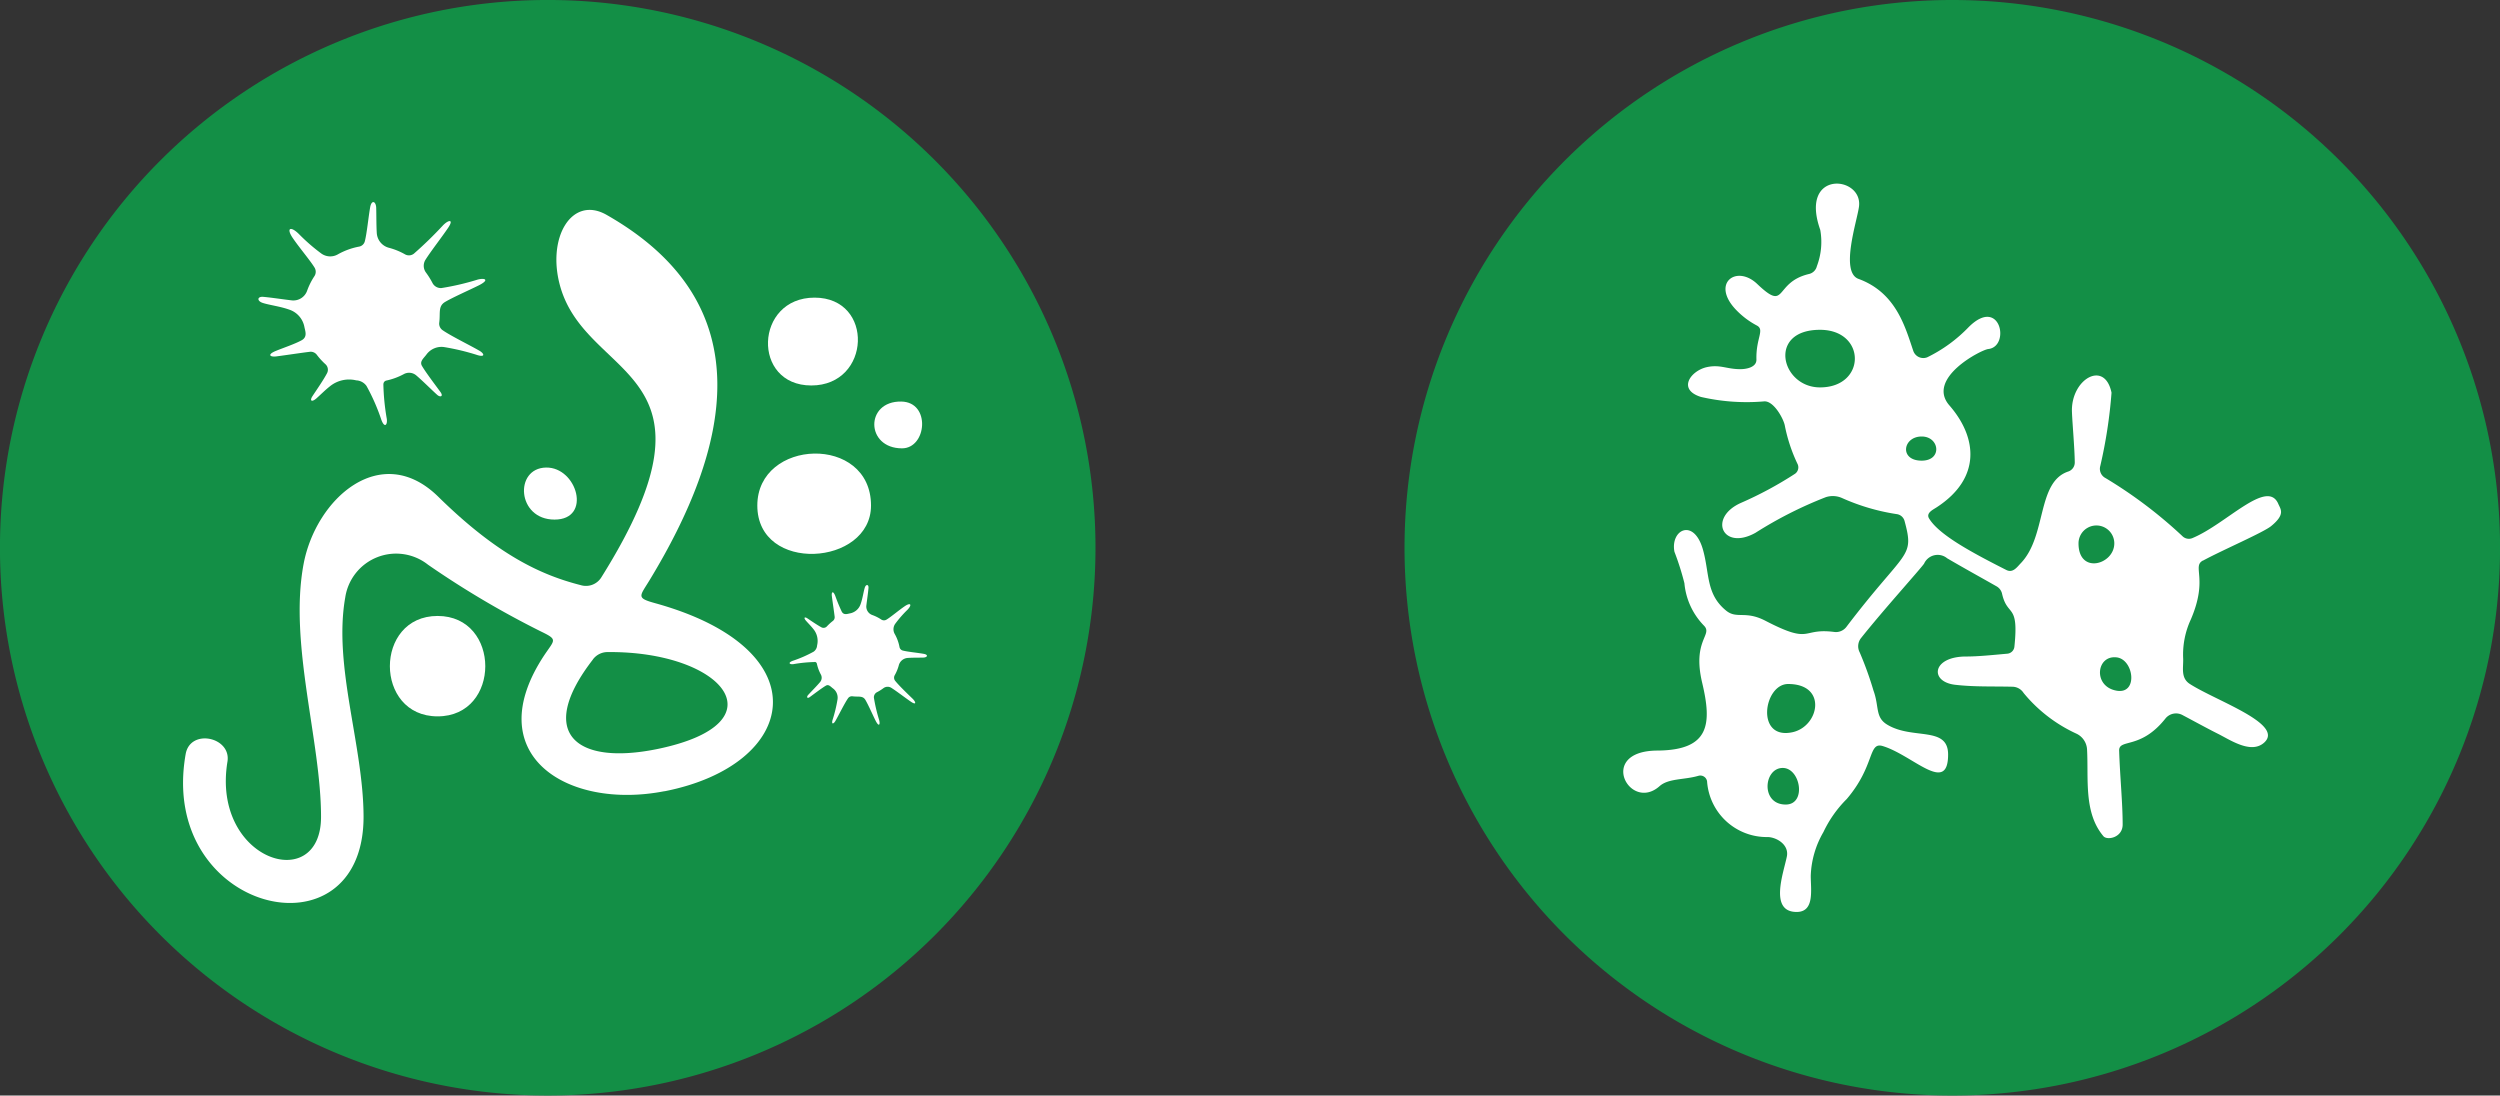 <svg xmlns="http://www.w3.org/2000/svg" width="177.996" height="78" viewBox="0 0 177.996 78">
  <rect x="0" y="0" width="177.996" height="78" fill="#333333" stroke="none"/>
  <g id="Group_233" data-name="Group 233" transform="translate(-830 -713)">
    <g id="Group_128" data-name="Group 128" transform="translate(656.483 216.214)">
      <path id="Path_4806" data-name="Path 4806" d="M251.514,535.785a39,39,0,1,1-39-39,39,39,0,0,1,39,39" transform="translate(0 0)" fill="#138f46"/>
      <path id="Path_4807" data-name="Path 4807" d="M189.539,515.318a16.251,16.251,0,0,0,.245,2.484c.057.4-.15.692-.385.072a14.359,14.359,0,0,0-1.059-2.419.948.948,0,0,0-.733-.4,2.163,2.163,0,0,0-1.864.416c-.364.287-.638.573-.968.865s-.509.186-.279-.165c.274-.413.79-1.159,1.033-1.627a.528.528,0,0,0-.114-.638,4.8,4.8,0,0,1-.609-.664.543.543,0,0,0-.516-.219c-.568.067-1.72.243-2.383.328-.454.052-.656-.137-.005-.4.529-.217,1.337-.485,1.81-.746.439-.235.266-.648.207-.942a1.613,1.613,0,0,0-1.066-1.239c-.656-.238-1.446-.331-1.913-.486-.423-.144-.382-.472.062-.428.63.059,1.325.168,1.96.243a1.04,1.04,0,0,0,1.154-.695,4.8,4.8,0,0,1,.514-1.022.567.567,0,0,0,.015-.6c-.3-.5-1.09-1.428-1.562-2.122-.483-.715-.142-.862.449-.271a13.317,13.317,0,0,0,1.575,1.371,1.088,1.088,0,0,0,1.2.065,4.936,4.936,0,0,1,1.495-.545.514.514,0,0,0,.418-.387c.147-.563.253-1.707.38-2.422.1-.547.413-.426.429.049.016.509.005,1.221.041,1.787a1.159,1.159,0,0,0,.87,1.056,4.816,4.816,0,0,1,1.144.467.568.568,0,0,0,.627-.049,27.235,27.235,0,0,0,2.066-2.009c.418-.428.79-.449.377.163-.442.656-1.224,1.658-1.611,2.27a.812.812,0,0,0,.044.94,5.589,5.589,0,0,1,.444.713.667.667,0,0,0,.656.369,18.332,18.332,0,0,0,2.564-.6c.532-.137.875.015.062.421-.679.338-1.764.813-2.357,1.157-.542.31-.346.788-.439,1.487a.564.564,0,0,0,.24.537c.591.411,1.967,1.082,2.623,1.464.346.2.418.472-.124.315a16.624,16.624,0,0,0-2.388-.576,1.326,1.326,0,0,0-1.265.535c-.209.279-.5.491-.312.811.271.462.937,1.34,1.307,1.844.245.336-.016.408-.238.2-.4-.359-1.02-.984-1.482-1.376a.785.785,0,0,0-.886-.088,4.68,4.68,0,0,1-1.242.457.266.266,0,0,0-.207.261m-.524-2.98a.565.565,0,1,1,.059,1.128.565.565,0,1,1-.059-1.128m-1.552-.725c-.016.346-.731.356-.725-.039.008-.447.741-.4.725.039m.129-2.626a1.1,1.1,0,0,1-2.2,0c0-1.369,2.262-1.678,2.2,0m2.794-1.529c0,.612-1.007.723-1.007.111s1.007-.72,1.007-.111m-.844,2.709c0,.651-1.1.723-1.1.075s1.1-.72,1.1-.075m2.993,0c-.085,1.415-2.135,1.5-2.135.132s2.221-1.495,2.135-.132" transform="translate(11.273 8.812)" fill="#fff"/>
      <path id="Path_4808" data-name="Path 4808" d="M197.086,518.4a10.042,10.042,0,0,0-1.531.152c-.245.034-.426-.093-.044-.238a8.67,8.67,0,0,0,1.492-.653.588.588,0,0,0,.245-.449,1.326,1.326,0,0,0-.258-1.149c-.176-.225-.349-.392-.532-.6s-.114-.313.1-.171c.253.171.715.486,1,.638a.32.32,0,0,0,.39-.072,3.522,3.522,0,0,1,.411-.375.332.332,0,0,0,.137-.318c-.041-.351-.15-1.059-.2-1.469-.034-.279.085-.405.245-.005a11.927,11.927,0,0,0,.46,1.118c.145.271.4.163.581.129a.992.992,0,0,0,.762-.658c.147-.405.207-.891.3-1.18.085-.258.289-.235.261.039-.034.387-.1.816-.147,1.208a.64.64,0,0,0,.429.71,3,3,0,0,1,.63.318.342.342,0,0,0,.369.008c.312-.186.88-.671,1.309-.961s.532-.09.168.276a8.107,8.107,0,0,0-.847.971.673.673,0,0,0-.039.738,3.016,3.016,0,0,1,.336.919.318.318,0,0,0,.238.258c.349.091,1.053.155,1.495.235.336.062.263.253-.034.264-.312.01-.749,0-1.1.026a.707.707,0,0,0-.651.535,3.02,3.02,0,0,1-.289.7.357.357,0,0,0,.028.387c.258.328.852.9,1.239,1.273.266.258.276.485-.1.23-.4-.271-1.02-.751-1.4-.992a.5.5,0,0,0-.581.029,3.323,3.323,0,0,1-.439.274.409.409,0,0,0-.227.4,11.585,11.585,0,0,0,.372,1.58c.088.328-.008.537-.258.039-.209-.418-.5-1.087-.713-1.454-.191-.333-.485-.212-.917-.269a.336.336,0,0,0-.33.147c-.253.364-.666,1.211-.9,1.616-.124.212-.292.256-.2-.077a9.883,9.883,0,0,0,.356-1.472.816.816,0,0,0-.331-.78c-.17-.129-.3-.307-.5-.191-.284.168-.826.578-1.136.806-.207.15-.25-.01-.124-.147.222-.243.607-.627.847-.914a.476.476,0,0,0,.054-.545,2.87,2.87,0,0,1-.281-.767.166.166,0,0,0-.16-.127m1.836-.323a.348.348,0,1,1-.695.039.348.348,0,1,1,.695-.039m.447-.955c-.214-.01-.219-.452.023-.447.276,0,.25.457-.023.447m1.616.08a.678.678,0,0,1,0-1.355c.844,0,1.035,1.394,0,1.355m.942,1.722c-.377,0-.444-.622-.067-.622s.444.622.067.622m-1.668-.521c-.4,0-.444-.677-.046-.677s.444.677.046.677m0,1.844c-.87-.052-.922-1.317-.08-1.317s.922,1.371.08,1.317" transform="translate(34.446 25.521)" fill="#fff"/>
      <path id="Path_4809" data-name="Path 4809" d="M212.843,543.966c9.556-1.877,11.227-10.083-.638-13.383-1.4-.385-1.136-.478-.426-1.647,5.647-9.293,8.239-19.584-3.07-26.014-2.476-1.4-4.291,1.647-3.279,5.146,1.952,6.734,12.259,5.773,2.9,20.69a1.287,1.287,0,0,1-1.451.532c-2.789-.71-5.9-2.12-10.15-6.3-4.082-4-8.719.147-9.587,4.813-1.053,5.657,1.245,12.58,1.245,17.976.01,5.585-7.821,3.142-6.662-3.925.281-1.753-2.654-2.381-2.977-.532-1.983,11.283,12.667,14.772,12.667,4.457-.01-5.084-2.174-10.741-1.3-15.637a3.662,3.662,0,0,1,5.89-2.306,65.3,65.3,0,0,0,8.009,4.738c1.242.6,1.023.583.292,1.668-4.73,7.1,1.578,11.077,8.531,9.719m-5.1-9.373a1.3,1.3,0,0,1,1.064-.532c8.219-.075,12.489,5.053,3.54,6.9-5.794,1.19-8.668-1.108-4.6-6.367" transform="translate(7.987 9.157)" fill="#fff"/>
      <path id="Path_4810" data-name="Path 4810" d="M199.6,511.19c1.764,0,2.066-3.3-.054-3.331-2.59-.041-2.546,3.331.054,3.331" transform="translate(38.139 17.517)" fill="#fff"/>
      <path id="Path_4811" data-name="Path 4811" d="M187.666,513.771c-4.531,0-4.531,7.149,0,7.149s4.521-7.149,0-7.149" transform="translate(17.008 26.87)" fill="#fff"/>
      <path id="Path_4812" data-name="Path 4812" d="M202.495,512.993c0-5.084-8.095-4.782-8.095,0,0,4.864,8.095,4.312,8.095,0" transform="translate(33.037 19.786)" fill="#fff"/>
      <path id="Path_4813" data-name="Path 4813" d="M197.778,511.247c4.26,0,4.5-6.254.23-6.254s-4.49,6.254-.23,6.254" transform="translate(33.504 12.984)" fill="#fff"/>
      <path id="Path_4814" data-name="Path 4814" d="M189.534,509.679c-2.275.044-2.078,3.705.607,3.705s1.609-3.747-.607-3.705" transform="translate(22.858 20.396)" fill="#fff"/>
    </g>
    <g id="Group_129" data-name="Group 129" transform="translate(714.2 216.215)">
      <path id="Path_4815" data-name="Path 4815" d="M293.8,535.785a39,39,0,1,1-39-39,39,39,0,0,1,39,39" transform="translate(0 0)" fill="#138f46"/>
      <path id="Path_4816" data-name="Path 4816" d="M256.974,537.955c-1.738-.279-1.487-2.574,0-2.373,1.2.173,1.51,2.613,0,2.373m-2.739-10.493a1.274,1.274,0,0,1,2.548,0c0,1.518-2.548,2.241-2.548,0m-11.167-5.889c-1.614,0-1.345-1.72,0-1.72,1.278,0,1.49,1.72,0,1.72m-9.189,19.333c-2.662.586-2.066-3.431-.318-3.431,2.807,0,2.22,3.008.318,3.431m-.491,5.151c-1.8,0-1.575-2.605-.212-2.605,1.27,0,1.712,2.605.212,2.605m2.442-29.7c-2.778,0-3.767-4.1,0-4.1,3.307,0,3.307,4.1,0,4.1m27.275,12.329c1.366-.741,4.325-2.016,4.854-2.461,1.02-.837.664-1.19.5-1.575-.79-1.826-3.692,1.423-6.1,2.43a.653.653,0,0,1-.728-.134,32.359,32.359,0,0,0-5.469-4.131.741.741,0,0,1-.377-.865,34.483,34.483,0,0,0,.8-5.215c-.491-2.386-2.915-.943-2.817,1.381.028.787.191,2.574.2,3.584a.676.676,0,0,1-.46.645c-2.259.749-1.521,4.593-3.385,6.532-.279.289-.558.713-1.028.48-2.461-1.247-4.795-2.5-5.5-3.669-.238-.395.289-.625.55-.8,3.181-2.076,2.881-4.968.9-7.245-1.683-1.931,2.257-3.961,2.758-4.017,1.6-.163.873-3.8-1.376-1.575a10.438,10.438,0,0,1-2.959,2.161.755.755,0,0,1-1-.462c-.576-1.7-1.221-4.139-3.9-5.12-1.327-.491-.088-4.141.039-5.159.268-2.2-4.278-2.623-2.76,1.67a4.863,4.863,0,0,1-.24,2.585.747.747,0,0,1-.565.558c-2.53.6-1.539,2.75-3.682.71-1.482-1.412-3.336-.039-1.482,1.867a5.787,5.787,0,0,0,1.443,1.084c.6.307-.059.886-.018,2.422.018.576-.751.7-1.193.692-.942-.01-1.4-.346-2.337-.145-1.133.25-2.133,1.585-.421,2.122a14.5,14.5,0,0,0,4.487.318c.671-.067,1.366,1.182,1.479,1.691a11.482,11.482,0,0,0,.9,2.739.558.558,0,0,1-.163.72,26.526,26.526,0,0,1-3.855,2.076c-2.363,1.056-1.307,3.431,1.03,2.133a28.835,28.835,0,0,1,5.006-2.538,1.61,1.61,0,0,1,1.162.059,14.98,14.98,0,0,0,3.883,1.144.669.669,0,0,1,.568.488c.728,2.693.1,1.962-4.134,7.534a.931.931,0,0,1-.883.367c-2.375-.3-1.549.94-4.9-.8-1.433-.738-2.016-.1-2.778-.71-1.469-1.19-1.17-2.652-1.67-4.389-.656-2.231-2.316-1.374-2.019.191a19.4,19.4,0,0,1,.71,2.239,4.964,4.964,0,0,0,1.4,3.029c.635.661-.855,1.035-.134,4.064.692,2.92.558,4.8-3.2,4.823-4.314.028-1.96,4.42.165,2.535.633-.565,1.748-.441,2.768-.738a.487.487,0,0,1,.615.392,4.258,4.258,0,0,0,4.343,3.968c.684.041,1.5.586,1.337,1.386-.24,1.19-1.288,3.976.731,3.948,1.25-.028.971-1.567.971-2.584a6.6,6.6,0,0,1,.9-3.1,8.341,8.341,0,0,1,1.66-2.355c2.019-2.365,1.521-4.074,2.548-3.777,2.143.635,4.671,3.509,4.671.607,0-2.048-2.51-1.038-4.314-2.115-.9-.527-.576-1.286-1-2.44a24.5,24.5,0,0,0-.981-2.719.938.938,0,0,1,.106-1.03c1.575-1.981,4.131-4.805,4.477-5.283a1.062,1.062,0,0,1,1.645-.385c1.162.682,2.334,1.325,3.5,1.988a.808.808,0,0,1,.413.558c.385,1.66,1.2.615.875,3.739a.557.557,0,0,1-.519.509c-.96.085-2.037.2-2.923.2-2.411,0-2.623,1.776-.808,2.009,1.384.163,2.732.106,4.123.142a.956.956,0,0,1,.78.444,10.579,10.579,0,0,0,3.788,2.91,1.32,1.32,0,0,1,.731,1.115c.113,2.115-.25,4.5,1.169,6.178.271.307,1.366.1,1.366-.837,0-1.547-.191-3.411-.25-5.246-.036-.9,1.51-.047,3.3-2.306a.967.967,0,0,1,1.193-.25c.767.405,1.8.973,2.566,1.355.893.452,2.355,1.451,3.276.607,1.433-1.327-3.449-2.969-5.306-4.17-.653-.424-.452-1.133-.47-1.789a5.937,5.937,0,0,1,.547-2.806c1.25-2.91.067-3.757.855-4.188" transform="translate(9.552 8.01)" fill="#fff"/>
    </g>
  </g>
</svg>
